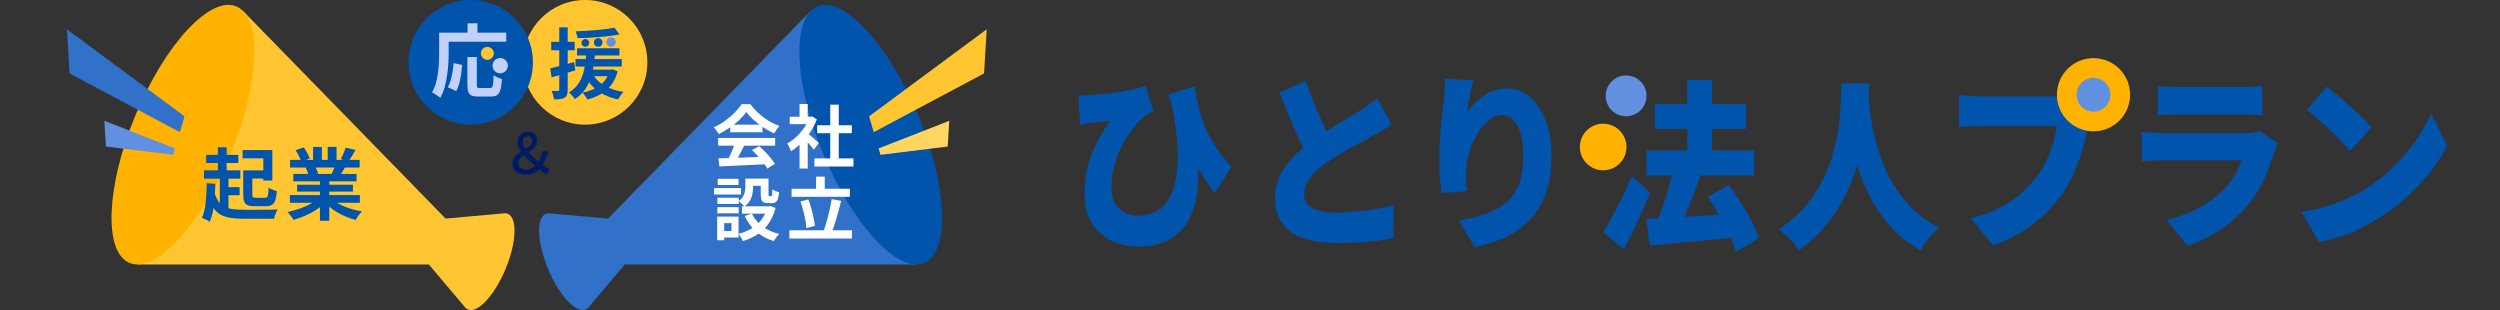 <svg fill="none" height="64" viewBox="0 0 516 64" width="516" xmlns="http://www.w3.org/2000/svg" xmlns:xlink="http://www.w3.org/1999/xlink"><rect x="0" y="0" width="516" height="64" fill="#333333" stroke="none"/><clipPath id="a"><path d="m84.303 0h49.314v25.729h-49.314z"/></clipPath><clipPath id="b"><path d="m23.023.999h83.179v63.001h-83.179z"/></clipPath><clipPath id="c"><path d="m0 0h18.1v32.579h-18.1z" transform="matrix(.914 -.406 .406 .914 10.891 7.34)"/></clipPath><clipPath id="d"><path d="m0 0h83.179v63.001h-83.179z" transform="matrix(-1 0 0 1 194.443 .999)"/></clipPath><clipPath id="e"><path d="m0 0h18.1v32.579h-18.1z" transform="matrix(-.914 -.406 -.406 .914 206.576 7.34)"/></clipPath><g clip-path="url(#a)"><path d="m120.769 25.727c7.095 0 12.846-5.759 12.846-12.864 0-7.104-5.751-12.864-12.846-12.864s-12.847 5.759-12.847 12.864c0 7.104 5.752 12.864 12.847 12.864z" fill="#ffc631"/><g fill="#0054ac"><path d="m113.564 14.113c.633-.147 1.391-.338 2.27-.57.881-.232 1.769-.475 2.666-.729l.238 1.726c-.834.243-1.676.488-2.531.737-.854.247-1.64.477-2.357.69l-.283-1.854zm.206-5.48h4.84v1.743h-4.84zm1.661-2.995h1.741v12.864c0 .434-.045.778-.134 1.037-.089.258-.255.462-.498.609-.232.147-.524.247-.877.301-.353.052-.793.074-1.321.063-.022-.232-.08-.52-.173-.863-.096-.343-.202-.642-.317-.896.295.011.568.019.815.024.247.006.42.002.513-.009.095 0 .16-.017.197-.056.037-.037.056-.108.056-.215v-12.859zm5.568 5.276h1.819c-.043.666-.108 1.351-.197 2.06-.089.707-.218 1.409-.387 2.108-.169.696-.403 1.373-.704 2.027-.301.655-.687 1.266-1.155 1.837-.469.57-1.046 1.078-1.732 1.52-.126-.221-.305-.462-.537-.72-.232-.258-.464-.473-.695-.642.621-.38 1.141-.818 1.559-1.314.416-.497.751-1.028 1.005-1.592.253-.564.446-1.149.578-1.75.132-.603.232-1.204.301-1.806.069-.603.119-1.177.15-1.726zm-2.213 1.282h9.54v1.538h-9.54zm8.019-6.495 1.059 1.394c-.591.126-1.241.234-1.953.325-.713.089-1.447.167-2.207.23s-1.522.113-2.287.15c-.764.037-1.501.061-2.207.072-.021-.2-.073-.438-.158-.713-.084-.275-.169-.507-.253-.696.695-.033 1.41-.065 2.144-.102.732-.037 1.453-.087 2.159-.15.706-.063 1.38-.137 2.016-.221.639-.085 1.2-.18 1.685-.284zm-7.703 4.261h8.749v1.49h-8.749zm6.692 4.404h.349l.316-.048 1.029.412c-.306 1.13-.763 2.082-1.369 2.852-.607.772-1.321 1.392-2.144 1.861-.823.471-1.741.837-2.753 1.102-.063-.137-.154-.295-.268-.475-.117-.18-.243-.356-.379-.531-.137-.173-.258-.308-.364-.403.948-.2 1.797-.486 2.547-.854.749-.369 1.384-.852 1.906-1.448.521-.596.898-1.338 1.13-2.225v-.238zm-4.953 0h5.332v1.362h-5.332zm1.566 1.045c.359.622.84 1.173 1.447 1.648.606.475 1.318.874 2.135 1.197.816.323 1.722.562 2.713.72-.201.18-.407.425-.617.737-.212.312-.379.583-.507.815-1.572-.328-2.917-.883-4.034-1.663-1.118-.781-2.01-1.78-2.675-2.995l1.536-.46z"/><path d="m120.811 9.652c.441 0 .799-.358.799-.8 0-.442-.358-.8-.799-.8s-.799.358-.799.8c0 .442.358.8.799.8z"/><path d="m123.468 9.65c.49 0 .888-.398.888-.889s-.398-.889-.888-.889-.888.398-.888.889.398.889.888.889z"/></g><path d="m126.123 9.65c.535 0 .97-.435.97-.971s-.435-.971-.97-.971c-.536 0-.971.435-.971.971s.435.971.971.971z" fill="#6190e1"/><path d="m97.15 25.727c7.096 0 12.847-5.759 12.847-12.864 0-7.104-5.751-12.864-12.847-12.864-7.095 0-12.847 5.759-12.847 12.864 0 7.104 5.752 12.864 12.847 12.864z" fill="#0054ac"/><path d="m90.641 6.749h1.964v4.131c0 .668-.024 1.401-.074 2.205-.05.802-.134 1.629-.253 2.476-.121.848-.292 1.67-.515 2.468-.223.798-.522 1.52-.892 2.164-.121-.108-.286-.239-.5-.386-.212-.147-.429-.291-.647-.427s-.405-.239-.557-.304c.338-.59.606-1.236.803-1.934.197-.7.34-1.416.433-2.149.093-.733.156-1.451.188-2.155s.05-1.357.05-1.96v-4.131zm.918 0h12.936v1.869h-12.936zm2.075 6.28 1.769.377c-.054.622-.132 1.268-.23 1.934-.098.668-.227 1.299-.386 1.893-.158.596-.364 1.117-.615 1.566l-1.735-.787c.23-.427.422-.906.58-1.442s.286-1.11.386-1.722c.098-.612.175-1.219.23-1.819zm2.83-1.262h1.949v5.705c0 .306.035.497.106.575.071.076.214.115.433.115h2.274c.164 0 .29-.063.376-.189.087-.126.15-.38.189-.763.039-.382.067-.952.091-1.704.141.108.314.219.515.327.202.108.412.202.63.28.219.076.41.143.574.197-.054.93-.156 1.657-.303 2.182s-.368.893-.663 1.106c-.294.212-.703.319-1.227.319h-2.766c-.578 0-1.024-.074-1.334-.221-.312-.147-.531-.401-.654-.763-.126-.36-.188-.841-.188-1.442v-5.723zm.039-6.952h2.047v3.001h-2.047z" fill="#c2d1fc"/><path d="m100.593 12.344c.735 0 1.33-.596 1.33-1.331 0-.735-.595-1.331-1.33-1.331-.734 0-1.329.596-1.329 1.331 0 .735.595 1.331 1.329 1.331z" fill="#ffc631"/><path d="m103.239 15.139c.875 0 1.583-.71 1.583-1.585 0-.875-.708-1.585-1.583-1.585-.874 0-1.583.71-1.583 1.585 0 .875.709 1.585 1.583 1.585z" fill="#c2d1fc"/></g><path d="m108.611 36.04c-.595 0-1.104-.097-1.529-.29-.425-.201-.753-.475-.985-.822-.224-.355-.335-.768-.335-1.239 0-.417.096-.78.289-1.089.201-.309.456-.583.765-.822.308-.239.637-.456.984-.649.348-.201.676-.402.985-.602.309-.201.56-.417.753-.649.2-.239.301-.513.301-.822 0-.263-.081-.483-.244-.66-.154-.178-.37-.266-.648-.266-.317 0-.572.1-.765.301-.193.201-.289.479-.289.834 0 .286.081.583.243.892.162.301.378.614.649.938.27.317.571.633.903.95s.672.625 1.019.927c.356.293.692.571 1.008.834.34.278.66.517.962.718.301.201.544.355.729.463l-.614 1.066c-.27-.17-.559-.359-.868-.568-.301-.208-.653-.483-1.054-.822-.464-.409-.935-.83-1.414-1.263-.478-.432-.918-.876-1.32-1.332s-.726-.911-.973-1.367c-.239-.463-.359-.923-.359-1.378 0-.44.093-.815.278-1.123.185-.317.436-.56.753-.73.316-.17.676-.255 1.077-.255.602 0 1.081.162 1.436.486.356.324.533.761.533 1.309 0 .402-.096.753-.289 1.054-.186.301-.429.572-.73.811-.294.232-.606.452-.938.66-.332.201-.649.405-.95.614-.294.208-.537.432-.73.672-.185.239-.278.513-.278.822 0 .44.166.776.498 1.008s.753.347 1.263.347c.394 0 .772-.116 1.135-.347s.695-.54.996-.927c.278-.347.51-.722.695-1.124.185-.402.313-.857.382-1.367h1.205c-.116.587-.29 1.139-.521 1.656-.232.51-.522 1-.869 1.471-.378.51-.815.919-1.309 1.228-.494.301-1.104.452-1.83.452z" fill="#001a63"/><g clip-path="url(#b)"><path d="m104.819 44.129c-.191-.081-.392-.119-.606-.115h-.005c-.096 0-.196.01-.296.029l-11.939 1.069-41.831-42.866-21.791 52.337h60.161l7.399 8.75c.052.072.11.138.167.201.153.153.32.267.511.348 2.01.835 5.485-2.907 7.757-8.358 2.272-5.456 2.482-10.554.473-11.394z" fill="#ffc631"/><path d="m47.515 31.859c6.089-14.622 6.654-28.296 1.261-30.542-5.393-2.246-14.702 7.787-20.791 22.408-6.09 14.622-6.654 28.296-1.261 30.542 5.393 2.246 14.702-7.787 20.791-22.408z" fill="#ffb300"/></g><g clip-path="url(#c)"><path d="m13.808 6.046.548 9.104 22.766 12.121.965-3.264z" fill="#3171ca"/><path d="m21.861 30.242 13.874 1.716.39-1.321-14.584-5.701z" fill="#6190e1"/></g><path d="m42.552 31.962h6.643v1.685h-6.643zm8.409 3.208h4.423v1.685h-4.423zm-8.862-.016h7.501v1.717h-7.501zm4.229 3.467h3.127v1.669h-3.127zm-1.361-8.23h1.815v5.687h-1.815zm.405 5.865h1.782v7.21h-1.782zm4.699-5.282h6.141v6.286h-1.863v-4.585h-4.277zm.13 4.196h1.879v5.006c0 .281.043.459.13.535.086.076.292.114.616.114h.356.535.567.405c.194 0 .34-.049.438-.146.108-.097.178-.297.211-.599.043-.302.076-.751.097-1.345.14.097.308.195.502.292.205.086.416.167.632.243s.405.14.567.194c-.065.81-.178 1.442-.34 1.896-.151.443-.383.756-.697.94-.302.173-.718.259-1.248.259-.076 0-.194 0-.356 0-.151 0-.324 0-.518 0-.184 0-.373 0-.567 0s-.367 0-.518 0-.265 0-.34 0c-.594 0-1.064-.065-1.41-.194-.335-.14-.578-.383-.729-.729-.14-.346-.211-.832-.211-1.458zm-6.043 4.212c.227.853.508 1.539.843 2.058.346.518.767.913 1.264 1.183.497.259 1.075.438 1.734.535.67.086 1.431.13 2.284.13.205 0 .486.005.842.016h1.199c.443-.011.902-.016 1.377-.016h1.41c.464 0 .886-.005 1.264-.016.378-.022.691-.032.94-.032-.097.14-.2.324-.308.551-.097.227-.184.459-.259.697-.076.248-.135.47-.178.664h-1.15-5.136c-1.069 0-2.014-.07-2.835-.211-.81-.13-1.518-.384-2.123-.761-.594-.378-1.096-.918-1.507-1.62-.41-.702-.761-1.62-1.053-2.754zm-1.49-1.572 1.782.13c-.033 1.026-.086 2.02-.162 2.981-.065.961-.178 1.858-.34 2.689-.162.821-.383 1.545-.664 2.171-.108-.086-.265-.184-.47-.292-.194-.097-.4-.2-.616-.308-.216-.097-.394-.173-.535-.227.27-.551.47-1.204.599-1.96.14-.756.238-1.577.292-2.463.065-.886.103-1.793.113-2.722zm17.157 2.446h14.452v1.604h-14.452zm.049-7.258h14.355v1.588h-14.355zm.664 2.9h13.059v1.523h-13.059zm.794 2.236h11.519v1.409h-11.519zm4.699-1.474h1.928v8.911h-1.928zm-1.41-6.335h1.815v3.435h-1.815zm3.014 0h1.831v3.321h-1.831zm-1.96 10.645 1.539.697c-.508.562-1.123 1.086-1.847 1.572-.713.475-1.48.891-2.301 1.248-.821.367-1.647.664-2.479.891-.086-.162-.205-.346-.356-.551-.14-.195-.292-.389-.454-.583-.151-.194-.297-.356-.437-.486.81-.173 1.615-.394 2.414-.664.81-.27 1.555-.589 2.236-.956.68-.367 1.242-.756 1.685-1.167zm2.673-.049c.335.324.735.632 1.199.923.465.281.972.54 1.523.778.562.227 1.15.427 1.766.6.626.173 1.258.308 1.896.405-.151.151-.313.324-.486.518-.162.205-.319.416-.47.632-.14.227-.259.432-.356.616-.648-.162-1.285-.373-1.912-.632-.616-.248-1.204-.535-1.766-.859-.562-.324-1.091-.686-1.588-1.085-.497-.4-.934-.826-1.312-1.28zm3.014-10.45 2.025.486c-.248.443-.502.875-.761 1.296-.259.41-.497.761-.713 1.053l-1.588-.486c.13-.216.259-.459.389-.729.13-.281.248-.562.356-.843.119-.292.216-.551.292-.778zm-2.139 3.467 2.058.486c-.227.378-.443.745-.648 1.102-.205.346-.389.643-.551.891l-1.653-.454c.14-.302.286-.637.438-1.005.151-.378.27-.718.356-1.021zm-8.198-2.949 1.669-.567c.238.335.475.724.713 1.167.238.432.41.805.518 1.118l-1.75.648c-.086-.324-.243-.708-.47-1.15-.227-.443-.454-.848-.68-1.215zm2.058 3.629 1.896-.308c.14.227.275.486.405.778.14.281.243.529.308.745l-1.977.34c-.054-.205-.14-.459-.259-.761s-.243-.567-.373-.794z" fill="#0054ac"/><g clip-path="url(#d)"><path d="m112.652 44.129c.191-.081.391-.119.606-.115h.005c.095 0 .196.01.296.029l11.938 1.069 41.831-42.866 21.791 52.337h-60.161l-7.399 8.75c-.052.072-.109.138-.167.201-.153.153-.32.267-.511.348-2.009.835-5.484-2.907-7.757-8.358-2.272-5.456-2.482-10.554-.472-11.394z" fill="#3171ca"/><path d="m169.955 31.86c-6.089-14.622-6.654-28.296-1.26-30.542 5.393-2.246 14.701 7.787 20.791 22.408 6.089 14.622 6.654 28.296 1.261 30.542-5.394 2.246-14.702-7.787-20.792-22.408z" fill="#0054ac"/><path d="m148.284 32.684c.841-.028 1.814-.057 2.92-.085 1.115-.038 2.283-.08 3.502-.128 1.228-.047 2.438-.095 3.629-.142l-.057 1.559c-1.153.066-2.325.123-3.515.17-1.182.057-2.307.109-3.374.156-1.068.057-2.032.104-2.892.142zm-.071-4.21h11.781v1.588h-11.781zm2.523-2.736h6.649v1.56h-6.649zm.936 3.771 1.942.524c-.217.444-.449.898-.694 1.361-.237.454-.473.888-.709 1.304-.227.416-.444.784-.652 1.106l-1.489-.496c.189-.35.388-.742.596-1.177.207-.444.396-.893.567-1.347.179-.463.326-.888.439-1.276zm3.53 1.46 1.489-.794c.425.369.845.765 1.261 1.191s.799.855 1.149 1.29c.349.425.633.818.85 1.177l-1.588.964c-.189-.359-.458-.765-.808-1.219-.34-.444-.718-.898-1.134-1.361-.406-.463-.813-.879-1.219-1.248zm-1.162-7.854c-.379.539-.865 1.092-1.461 1.659-.595.558-1.257 1.087-1.984 1.588-.728.501-1.484.94-2.269 1.318-.056-.142-.146-.298-.269-.468-.113-.18-.236-.35-.369-.51-.122-.17-.245-.317-.368-.439.813-.359 1.592-.803 2.339-1.333.747-.539 1.413-1.106 1.999-1.701.595-.605 1.068-1.186 1.418-1.744h1.786c.378.52.798 1.011 1.261 1.474.464.463.955.888 1.475 1.276.52.378 1.054.718 1.602 1.021.557.293 1.12.543 1.687.751-.208.208-.407.454-.596.737-.189.283-.359.553-.51.808-.709-.331-1.427-.737-2.155-1.219s-1.408-1.002-2.041-1.56c-.624-.558-1.139-1.11-1.545-1.659zm14.048 9.583h8.067v1.673h-8.067zm.582-6.847h7.145v1.644h-7.145zm2.693-4.253h1.758v11.908h-1.758zm-8.364 2.495h4.636v1.531h-4.636zm2.027 4.834 1.687-2.013v7.868h-1.687zm0-7.457h1.687v3.332h-1.687zm1.503 5.926c.132.085.312.227.539.425.236.189.486.402.751.638.265.227.506.44.723.638.217.189.373.326.468.411l-1.021 1.389c-.142-.18-.316-.388-.524-.624-.199-.246-.411-.496-.638-.751-.227-.255-.449-.496-.667-.723-.217-.227-.401-.416-.552-.567zm.496-3.303h.326l.298-.071.95.624c-.35.926-.808 1.81-1.375 2.651-.567.832-1.191 1.583-1.872 2.254-.68.671-1.375 1.229-2.084 1.673-.047-.151-.122-.331-.226-.539-.095-.217-.194-.42-.298-.61-.095-.198-.189-.354-.284-.468.652-.34 1.276-.784 1.872-1.333.595-.558 1.129-1.167 1.602-1.829.472-.671.836-1.356 1.091-2.056zm-13.184 12.774h1.602v1.73c0 .444-.047.912-.142 1.403-.085.482-.255.95-.51 1.403-.255.454-.629.855-1.12 1.205-.085-.104-.208-.227-.369-.368-.151-.151-.312-.293-.482-.425-.17-.132-.312-.232-.425-.298.435-.293.751-.605.95-.936.208-.331.34-.671.397-1.021.066-.35.099-.68.099-.992zm3.176 0h1.602v3.19c0 .189.009.307.028.354.028.047.08.071.156.071h.099.142.113c.057 0 .104-.028.142-.085.038-.066.066-.199.085-.397.019-.208.033-.52.043-.936.151.132.363.255.638.369.283.104.529.184.737.241-.048.586-.128 1.044-.241 1.375-.114.331-.27.562-.468.695-.189.123-.44.184-.751.184-.076 0-.166 0-.27 0s-.208 0-.312 0c-.094 0-.179 0-.255 0-.378 0-.676-.057-.893-.17-.217-.114-.373-.302-.468-.567-.085-.274-.127-.647-.127-1.12zm-1.829 7.23c.482 1.011 1.21 1.885 2.183 2.623.973.728 2.126 1.252 3.459 1.574-.123.113-.255.255-.397.425-.142.18-.274.359-.397.539-.123.189-.227.359-.312.51-1.408-.425-2.618-1.077-3.629-1.956-1.002-.888-1.805-1.966-2.41-3.232zm3.161-1.517h.326l.298-.071 1.106.411c-.246.955-.582 1.8-1.007 2.538-.416.728-.912 1.37-1.488 1.928-.577.558-1.224 1.03-1.943 1.418-.718.387-1.488.709-2.31.964-.057-.151-.137-.321-.241-.51-.104-.18-.218-.359-.341-.539-.113-.18-.222-.331-.326-.454.728-.179 1.413-.425 2.056-.737.643-.321 1.219-.709 1.73-1.163.519-.454.959-.978 1.318-1.574.369-.595.643-1.248.822-1.956zm-5.203 0h5.869v1.517h-5.869zm1.333-5.713h3.417v1.488h-3.417zm-6.408 3.941h4.395v1.29h-4.395zm.057-3.898h4.31v1.276h-4.31zm-.057 5.841h4.395v1.276h-4.395zm-.68-3.941h5.571v1.347h-5.571zm1.46 5.897h3.587v4.324h-3.587v-1.347h2.126v-1.63h-2.126zm-.822 0h1.446v4.877h-1.446zm15.353-5.756h12.036v1.673h-12.036zm-.454 8.577h12.915v1.701h-12.915zm5.515-11.072h1.786v3.431h-1.786zm3.218 4.65 1.956.354c-.142.577-.293 1.167-.453 1.772-.161.605-.331 1.2-.511 1.786-.17.577-.34 1.125-.51 1.645s-.34.988-.51 1.403l-1.659-.369c.17-.435.335-.921.496-1.46s.317-1.101.468-1.687c.151-.595.288-1.186.411-1.772.123-.586.227-1.144.312-1.673zm-6.45.482 1.63-.425c.227.577.43 1.196.609 1.857.189.652.345 1.29.468 1.914.133.614.222 1.177.27 1.687l-1.758.468c-.029-.501-.099-1.068-.213-1.701-.113-.633-.26-1.281-.439-1.942-.17-.671-.36-1.29-.567-1.857z" fill="#fff"/></g><g clip-path="url(#e)"><path d="m203.659 6.046-.548 9.104-22.766 12.121-.965-3.264z" fill="#ffc631"/><path d="m195.606 30.242-13.875 1.716-.39-1.321 14.584-5.701z" fill="#ffd561"/></g><g fill="#0054ac"><path d="m222.576 19.688c.685.052 1.368.052 2.053 0 .874-.052 1.858-.136 2.956-.252 1.099-.116 2.207-.265 3.327-.448 1.121-.181 2.172-.376 3.152-.584.979-.208 1.776-.428 2.389-.66l1.593 5.214c-.259.104-.544.233-.85.388-.307.156-.592.336-.849.544-.519.416-1.086.967-1.699 1.655-.614.688-1.227 1.492-1.841 2.412-.613.92-1.18 1.939-1.699 3.055-.52 1.116-.933 2.323-1.239 3.619-.307 1.296-.461 2.659-.461 4.087 0 1.012.136 1.88.409 2.607.272.727.66 1.323 1.167 1.791.507.468 1.103.816 1.789 1.051.685.233 1.427.351 2.231.351 2.619 0 4.596-.999 5.929-2.996 1.334-1.996 2.048-4.811 2.142-8.443.094-3.631-.425-7.886-1.558-12.762l5.064 8.678c.4 2.023.643 4.074.724 6.147.082 2.075-.064 4.054-.442 5.934-.379 1.88-1.039 3.56-1.984 5.039-.945 1.479-2.232 2.647-3.859 3.503-1.628.856-3.671 1.284-6.125 1.284-1.44 0-2.82-.22-4.143-.66-1.321-.44-2.501-1.103-3.54-1.984s-1.858-2.004-2.461-3.367c-.602-1.361-.903-2.963-.903-4.806 0-1.452.111-2.827.336-4.124s.554-2.543.992-3.735c.435-1.192.98-2.387 1.628-3.579s1.397-2.412 2.248-3.659c-.378 0-.814.027-1.308.077-.495.052-.975.104-1.435.156-.46.052-.844.104-1.15.156-.401.052-.762.104-1.081.156-.319.052-.69.131-1.116.233zm24.005-1.868c.165 1.244.4 2.536.707 3.871.307 1.336.737 2.711 1.291 4.124.554 1.415 1.287 2.84 2.194 4.279.908 1.44 2.049 2.86 3.417 4.26l-3.434 5.487c-1.274-1.608-2.478-3.436-3.611-5.487-1.133-2.048-2.19-4.319-3.169-6.81-.98-2.491-1.917-5.187-2.815-8.094l5.417-1.635z"/><path d="m287.228 25.717c-.614.416-1.245.816-1.895 1.207-.651.388-1.341.779-2.071 1.167-.519.287-1.15.623-1.895 1.012-.744.388-1.546.824-2.406 1.304-.861.48-1.729.98-2.603 1.499-.873.519-1.699 1.051-2.478 1.596-1.368.987-2.496 2.011-3.382 3.075-.885 1.064-1.328 2.244-1.328 3.54s.566 2.216 1.699 2.84 2.833.933 5.098.933c1.18 0 2.462-.064 3.842-.196 1.38-.129 2.756-.312 4.124-.544 1.368-.233 2.607-.492 3.718-.779l-.072 6.81c-1.061.181-2.177.351-3.347.507-1.17.156-2.419.272-3.753.351-1.333.079-2.79.116-4.373.116-1.818 0-3.51-.148-5.081-.448s-2.939-.804-4.106-1.516c-1.168-.712-2.083-1.672-2.743-2.879-.661-1.207-.992-2.704-.992-4.495 0-1.791.366-3.391 1.098-4.806.732-1.412 1.699-2.704 2.904-3.871 1.205-1.168 2.501-2.256 3.894-3.268.801-.596 1.652-1.173 2.547-1.732.898-.557 1.776-1.096 2.637-1.615s1.665-.999 2.407-1.44c.745-.44 1.376-.829 1.895-1.168.754-.492 1.427-.94 2.019-1.343.591-.401 1.145-.836 1.664-1.304l2.974 5.447zm-17.739-9.026c.589 1.764 1.215 3.438 1.877 5.019.661 1.583 1.321 3.055 1.984 4.415.661 1.363 1.262 2.6 1.806 3.715l-4.922 3.151c-.661-1.244-1.341-2.62-2.036-4.124-.698-1.504-1.388-3.08-2.071-4.727-.685-1.647-1.358-3.327-2.018-5.039l5.382-2.412z"/><path d="m304.11 16.575c-.094.336-.2.779-.319 1.323-.118.544-.247 1.128-.388 1.751-.141.623-.265 1.239-.371 1.848-.107.609-.183 1.148-.23 1.615.472-.623.992-1.22 1.558-1.791.567-.569 1.197-1.088 1.895-1.556.695-.468 1.445-.836 2.249-1.108.801-.272 1.664-.408 2.585-.408 1.699 0 3.24.572 4.62 1.712 1.381 1.14 2.479 2.768 3.293 4.883s1.222 4.638 1.222 7.567c0 2.775-.366 5.214-1.099 7.315-.732 2.1-1.788 3.903-3.168 5.41-1.381 1.504-3.045 2.736-4.992 3.696-1.947.96-4.136 1.685-6.568 2.179l-3.258-5.487c1.984-.337 3.79-.784 5.418-1.343 1.627-.557 3.028-1.316 4.195-2.276 1.168-.96 2.066-2.204 2.691-3.735.626-1.531.938-3.451.938-5.759 0-1.972-.183-3.592-.549-4.863-.366-1.271-.873-2.219-1.521-2.84-.651-.623-1.398-.935-2.249-.935-1.014 0-1.972.376-2.867 1.128-.898.752-1.694 1.727-2.39 2.919-.697 1.192-1.239 2.484-1.627 3.871-.389 1.388-.584 2.731-.584 4.027 0 .415.012.928.035 1.536.022.609.081 1.343.178 2.199l-5.277.388c-.094-.752-.195-1.719-.301-2.899-.107-1.18-.159-2.432-.159-3.755 0-.908.023-1.855.072-2.84.047-.985.106-1.996.178-3.035.072-1.036.166-2.107.282-3.211.119-1.103.248-2.211.389-3.327.094-.829.165-1.655.212-2.471s.072-1.484.072-2.004l5.84.272z"/><path d="m330.895 48c.566-.947 1.189-2.051 1.872-3.31.68-1.259 1.373-2.605 2.075-4.04.703-1.435 1.373-2.874 2.009-4.319l3.743 3.478c-.544 1.296-1.111 2.605-1.702 3.926s-1.197 2.632-1.821 3.926c-.623 1.296-1.254 2.568-1.887 3.814l-4.287-3.478zm8.947-16.942h22.221v5.16h-22.221zm0 14.1c1.519-.074 3.267-.163 5.241-.262 1.974-.099 4.067-.218 6.279-.356 2.211-.136 4.405-.267 6.585-.393l-.035 4.9c-2.041.2-4.101.398-6.177.599-2.075.2-4.072.381-5.989.542s-3.671.319-5.256.468l-.646-5.497zm1.702-23.71h18.851v5.16h-18.851zm3.846 13.313 5.546 1.571c-.5 1.42-1.026 2.85-1.583 4.282-.557 1.435-1.118 2.785-1.685 4.057-.566 1.272-1.1 2.407-1.6 3.404l-4.423-1.534c.364-.796.72-1.682 1.071-2.654.351-.972.698-1.981 1.037-3.03.341-1.046.645-2.088.917-3.122s.51-2.026.715-2.973zm2.857-18.288h5.138v18.362h-5.138zm4.255 24.197 4.287-2.506c.838 1.098 1.667 2.293 2.483 3.589.817 1.296 1.559 2.58 2.229 3.852.668 1.271 1.175 2.456 1.514 3.552l-4.73 2.842c-.272-1.046-.714-2.226-1.328-3.535-.613-1.308-1.306-2.642-2.075-4.002-.772-1.358-1.566-2.624-2.382-3.795z"/><path d="m380.086 17.223h5.717c-.045 1.098-.127 2.474-.238 4.133-.114 1.657-.319 3.498-.613 5.516-.295 2.018-.75 4.131-1.361 6.338-.613 2.207-1.442 4.413-2.483 6.62-1.044 2.207-2.37 4.326-3.981 6.357-1.61 2.033-3.562 3.871-5.852 5.516-.431-.722-1.027-1.477-1.786-2.263-.76-.784-1.571-1.489-2.434-2.112 2.268-1.445 4.155-3.072 5.664-4.88 1.509-1.808 2.734-3.696 3.676-5.665.94-1.969 1.663-3.938 2.162-5.91.5-1.969.851-3.839 1.056-5.61.206-1.769.325-3.347.357-4.73.034-1.383.074-2.486.118-3.31zm5.546 1.121c.022.5.062 1.259.119 2.281.057 1.022.188 2.231.39 3.626.206 1.398.505 2.904.901 4.524.396 1.62.942 3.285 1.633 4.992.692 1.707 1.553 3.379 2.584 5.012 1.032 1.633 2.286 3.154 3.76 4.561 1.475 1.407 3.211 2.637 5.208 3.683-.795.648-1.532 1.398-2.212 2.244-.68.849-1.215 1.645-1.6 2.394-2.11-1.173-3.948-2.563-5.514-4.171s-2.899-3.34-3.998-5.197c-1.1-1.858-2.013-3.752-2.738-5.684-.727-1.932-1.306-3.827-1.736-5.684-.431-1.858-.755-3.589-.97-5.2-.215-1.608-.364-3.003-.443-4.188s-.141-2.063-.188-2.637l4.799-.561z"/></g><path d="m335.629 23.998c2.326 0 4.212-1.886 4.212-4.213s-1.886-4.213-4.212-4.213c-2.327 0-4.213 1.886-4.213 4.213s1.886 4.213 4.213 4.213z" fill="#6190e1"/><path d="m330.895 35.152c2.656 0 4.809-2.153 4.809-4.809s-2.153-4.809-4.809-4.809-4.809 2.153-4.809 4.809 2.153 4.809 4.809 4.809z" fill="#ffb300"/><path d="m432.096 22.552c-.188.416-.361.928-.512 1.536-.153.609-.29 1.135-.408 1.576-.213.908-.468 1.939-.762 3.095-.295 1.155-.656 2.36-1.079 3.619-.425 1.259-.927 2.516-1.504 3.775-.579 1.259-1.244 2.459-2.001 3.599-1.061 1.556-2.318 3.03-3.77 4.415-1.452 1.388-3.07 2.632-4.851 3.735-1.783 1.103-3.713 2.028-5.788 2.783l-4.673-5.642c2.385-.596 4.438-1.348 6.16-2.256 1.721-.908 3.208-1.939 4.46-3.092 1.251-1.155 2.347-2.367 3.292-3.639.755-1.036 1.393-2.132 1.912-3.288.52-1.153.945-2.308 1.274-3.463.332-1.155.567-2.251.708-3.288h-15.579c-.874 0-1.742.02-2.603.059-.863.04-1.528.084-2.001.136v-6.654c.376.052.849.104 1.415.156.566.052 1.145.097 1.734.136s1.074.059 1.452.059h15.614c.401 0 .908-.02 1.521-.059.614-.04 1.192-.136 1.734-.292l4.25 2.996z" fill="#0054ac"/><path d="m470.163 29.632c-.141.287-.289.609-.443.972-.153.364-.265.66-.336.895-.591 1.868-1.287 3.703-2.088 5.506-.802 1.803-1.865 3.508-3.186 5.115-1.747 2.155-3.723 3.943-5.929 5.37-2.207 1.427-4.443 2.503-6.709 3.231l-4.284-5.331c2.76-.648 5.162-1.568 7.205-2.763 2.041-1.192 3.701-2.491 4.975-3.891.873-.96 1.563-1.92 2.07-2.879.507-.96.916-1.88 1.222-2.763h-16.108c-.448 0-1.111.012-1.984.04s-1.712.079-2.513.156v-6.07c.826.079 1.635.143 2.424.195.791.052 1.482.079 2.07.079h16.853c.686 0 1.279-.045 1.789-.136.507-.091.903-.2 1.187-.331l3.79 2.607zm-24.784-11.906c.495.077 1.128.136 1.895.176s1.457.059 2.071.059h13.419c.567 0 1.274-.02 2.125-.059s1.534-.097 2.053-.176v6.07c-.495-.052-1.157-.091-1.984-.116-.826-.025-1.58-.04-2.266-.04h-13.347c-.592 0-1.264.012-2.019.04-.757.027-1.405.064-1.947.116z" fill="#0054ac"/><path d="m475.018 43.72c1.746-.26 3.403-.623 4.974-1.088 1.568-.468 3.05-1.012 4.443-1.635 1.392-.623 2.666-1.296 3.824-2.023 2.125-1.348 4.059-2.887 5.806-4.611 1.746-1.724 3.275-3.527 4.583-5.407 1.312-1.88 2.355-3.728 3.135-5.543l3.327 6.654c-.945 1.843-2.113 3.651-3.505 5.427-1.393 1.776-2.957 3.458-4.693 5.039-1.734 1.583-3.594 3.01-5.576 4.279-1.204.779-2.503 1.511-3.893 2.199-1.393.688-2.833 1.284-4.319 1.791-1.487.507-2.974.888-4.46 1.148l-3.646-6.226zm5.239-25.837c.613.468 1.333 1.044 2.159 1.732.827.688 1.682 1.427 2.568 2.219.886.791 1.722 1.571 2.513 2.335.792.764 1.445 1.46 1.964 2.083l-4.39 4.942c-.473-.569-1.074-1.239-1.806-2.004-.732-.764-1.522-1.556-2.372-2.372-.851-.816-1.688-1.588-2.514-2.315-.826-.725-1.558-1.336-2.194-1.828l4.072-4.787z" fill="#0054ac"/><path d="m432.098 27.109c4.172 0 7.554-3.382 7.554-7.554 0-4.172-3.382-7.555-7.554-7.555-4.173 0-7.555 3.382-7.555 7.555 0 4.172 3.382 7.554 7.555 7.554z" fill="#ffb300"/><path d="m432.096 23.047c1.929 0 3.493-1.564 3.493-3.493 0-1.929-1.564-3.493-3.493-3.493s-3.492 1.564-3.492 3.493c0 1.929 1.563 3.493 3.492 3.493z" fill="#6190e1"/></svg>